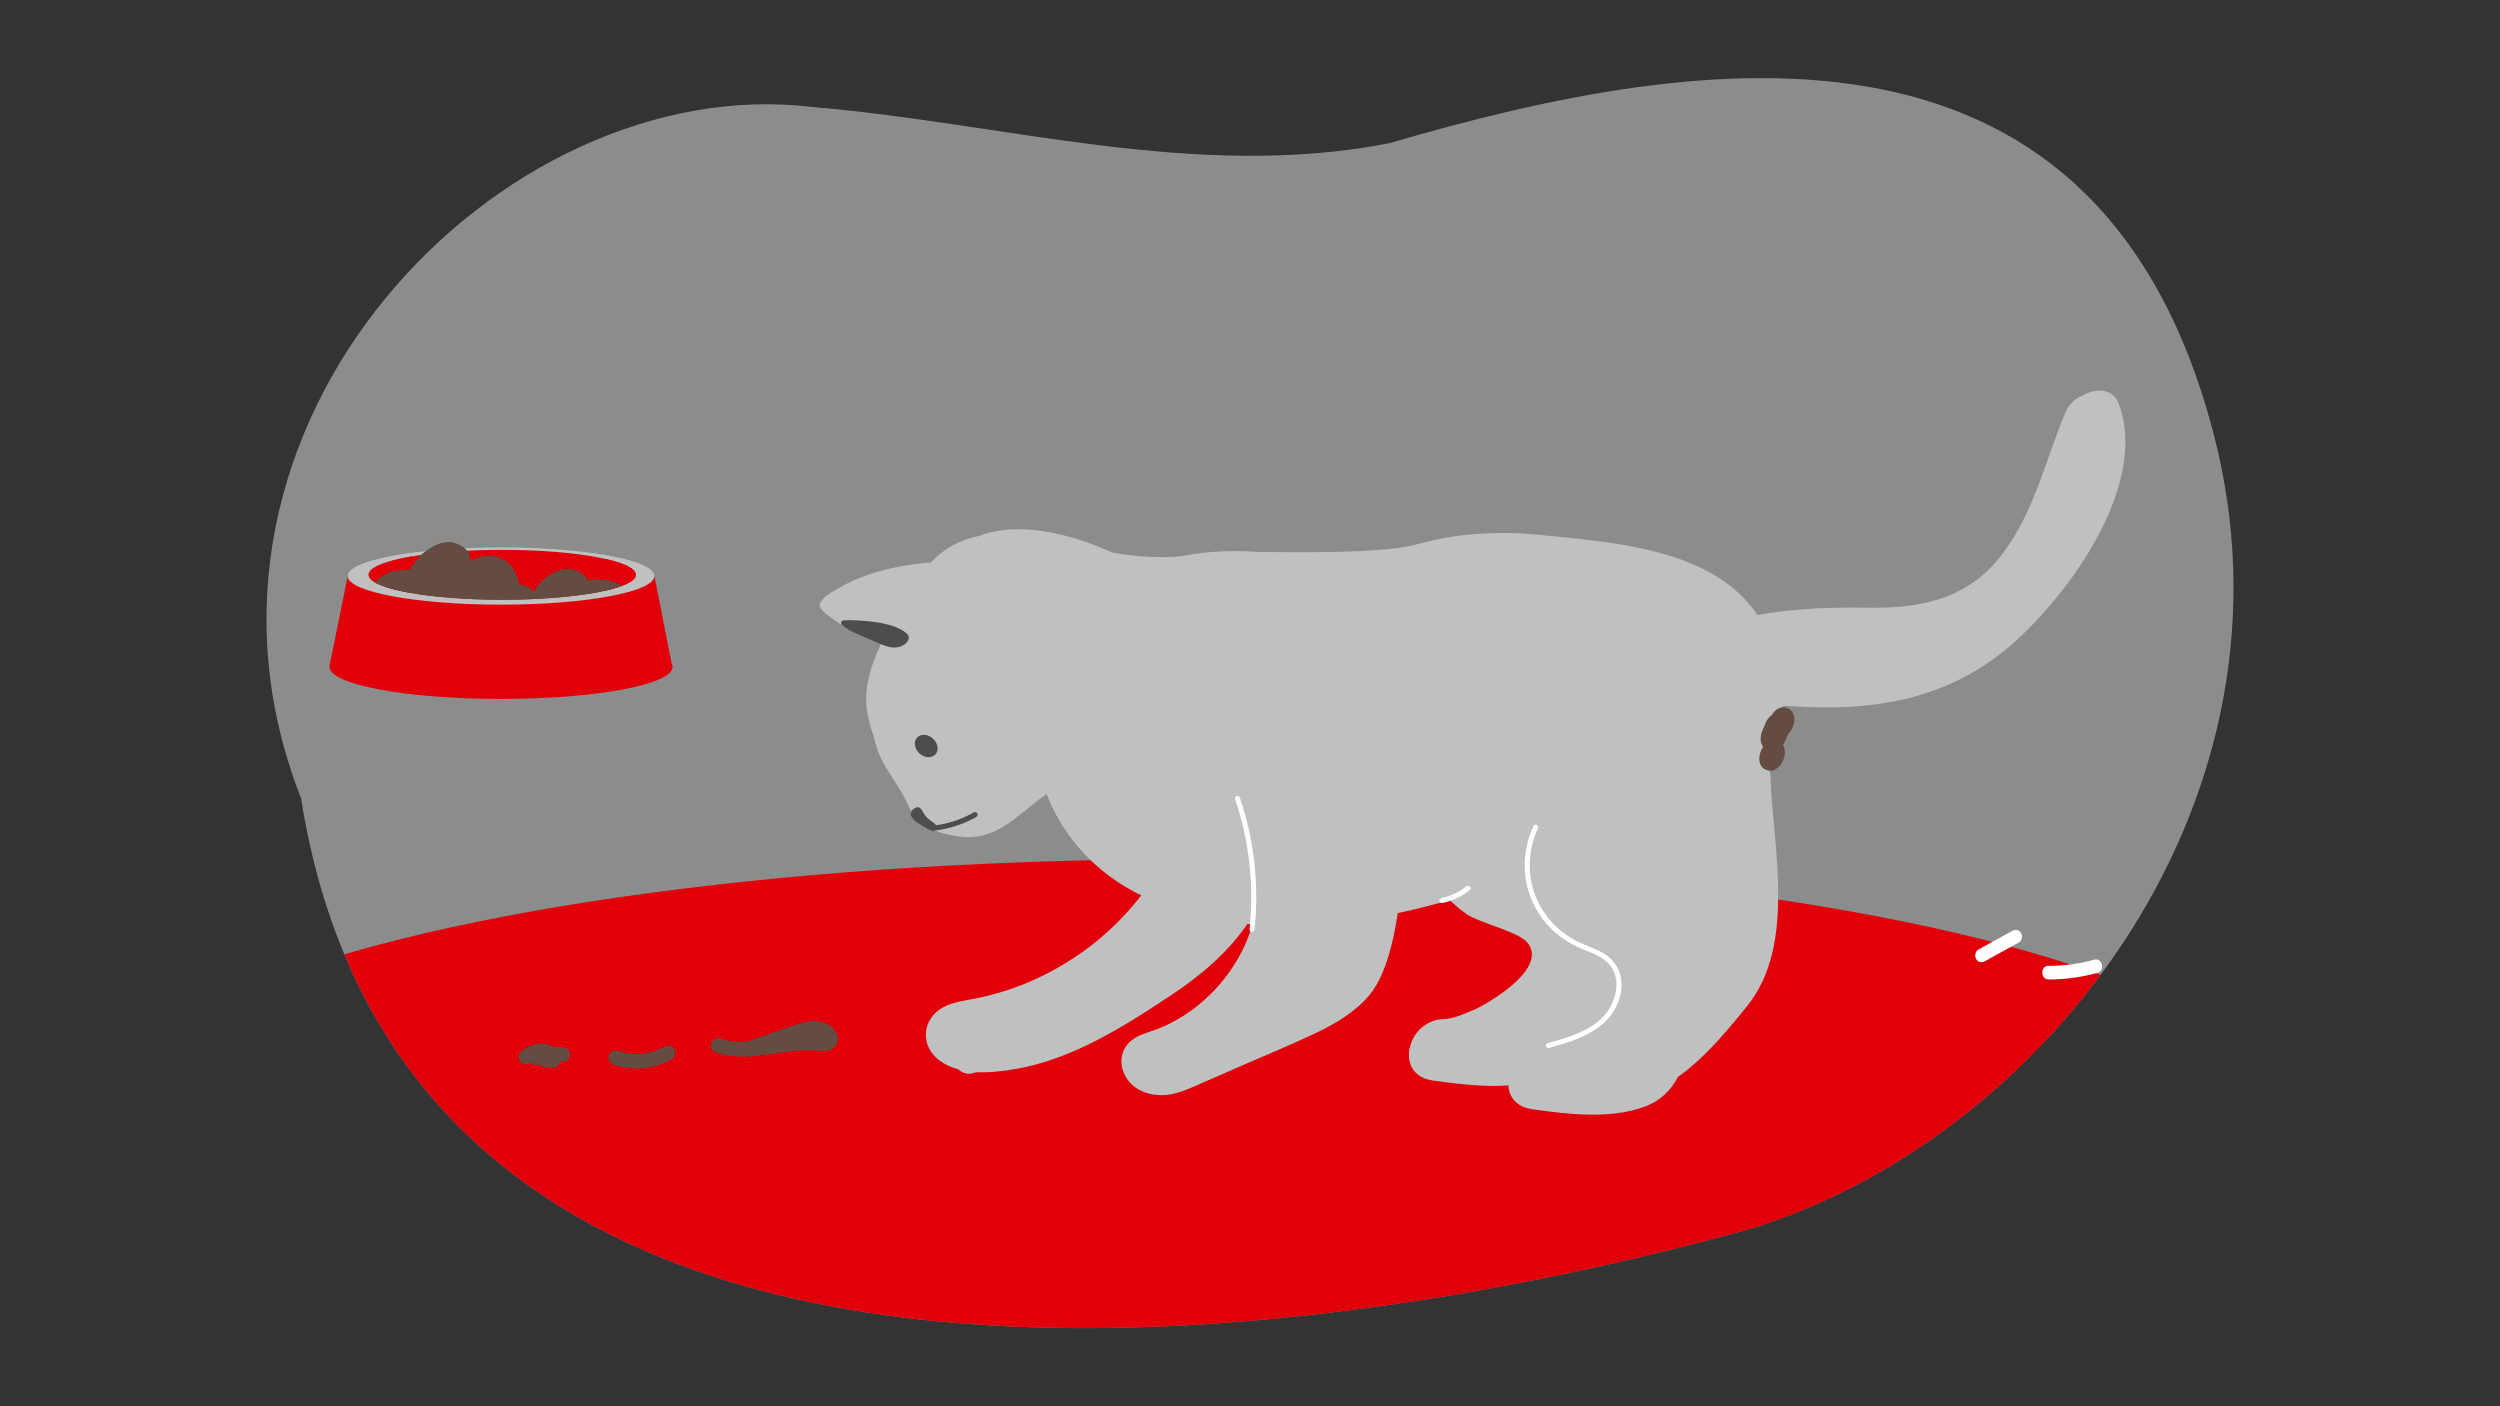 <?xml version="1.0" encoding="UTF-8"?>
<svg xmlns="http://www.w3.org/2000/svg" xmlns:xlink="http://www.w3.org/1999/xlink" version="1.1" id="Ebene_2" x="0px" y="0px" viewBox="0 0 560 315" xml:space="preserve">
<rect x="0" y="0" width="560" height="315" fill="#333333" stroke="none"/>
<g>
	<g>
		<defs>
			<path id="SVGID_00000155839013870100615230000013426357047471631291_" d="M496.769,100.863     C472.176-2.484,381.858,11.39,311.222,32.075c-43.456,8.484-86.124-4.485-129.226-8.106     C112.142,15.533,34.69,95.398,67.428,178.779c24.416,154.675,227.422,123.468,324.663,96.466     C456.391,255.585,515.568,182.158,496.769,100.863z"></path>
		</defs>
		<clipPath id="SVGID_00000061467982953105918400000017195985409445024136_">
			<use xlink:href="#SVGID_00000155839013870100615230000013426357047471631291_" overflow="visible"></use>
		</clipPath>
		
			<rect x="-131.65" y="-97.154" clip-path="url(#SVGID_00000061467982953105918400000017195985409445024136_)" fill="#8B8C8C" width="772.364" height="424.067"></rect>
		<g clip-path="url(#SVGID_00000061467982953105918400000017195985409445024136_)">
			<ellipse fill="#E1000A" cx="266.773" cy="248.758" rx="242.069" ry="56.299"></ellipse>
			<path fill="#FFFFFF" d="M46.278,225.603c-3.037-0.336-6.074-0.978-9.044-1.879c-0.723-0.219-1.511,0.272-1.71,1.066     c-0.199,0.798,0.245,1.656,0.971,1.877c3.203,0.972,6.476,1.622,9.783,1.988c0.748,0.082,1.389-0.76,1.389-1.525     C47.667,226.234,47.027,225.685,46.278,225.603z"></path>
			<path fill="#FFFFFF" d="M64.394,220.25c-1.984-1.788-4.203-3.156-6.64-4.052c-0.689-0.254-1.549,0.292-1.709,1.065     c-0.175,0.843,0.232,1.605,0.97,1.877c0.266,0.098,0.529,0.2,0.791,0.31c0.131,0.055,0.26,0.113,0.39,0.169     c0.014,0.006,0.008,0.004,0.019,0.009c0.044,0.021,0.088,0.042,0.132,0.063c0.512,0.248,1.014,0.522,1.503,0.819     c0.49,0.297,0.967,0.619,1.431,0.963c0.232,0.172,0.46,0.35,0.685,0.533c0.047,0.038,0.093,0.076,0.139,0.115     c0.108,0.095,0.216,0.19,0.324,0.286c0.292,0.264,0.589,0.447,0.982,0.447c0.341,0,0.748-0.166,0.982-0.447     C64.863,221.848,64.994,220.791,64.394,220.25z"></path>
			<path fill="#FFFFFF" d="M76.127,213.409c-1.458-0.569-2.514-1.053-3.889-1.794c-1.328-0.715-2.615-1.514-3.862-2.386     c-0.614-0.429-1.56-0.162-1.901,0.547c-0.363,0.755-0.157,1.629,0.498,2.087c2.638,1.845,5.469,3.338,8.416,4.487     c0.686,0.268,1.551-0.302,1.709-1.066C77.275,214.431,76.861,213.696,76.127,213.409z"></path>
			<path fill="#FFFFFF" d="M33.386,236.379c-3.153-1.247-6.427-2.021-9.761-2.381c-0.748-0.081-1.389,0.759-1.389,1.525     c0,0.892,0.64,1.444,1.389,1.525c3.02,0.327,6.107,1.12,9.022,2.273c0.706,0.279,1.521-0.315,1.709-1.066     C34.568,237.409,34.094,236.659,33.386,236.379z"></path>
			<path fill="#FFFFFF" d="M452.73,209.023c-0.429-0.731-1.205-0.931-1.901-0.547c-2.564,1.412-5.127,2.824-7.69,4.236     c-0.651,0.359-0.887,1.425-0.499,2.087c0.429,0.731,1.205,0.931,1.901,0.547c2.563-1.412,5.127-2.825,7.69-4.236     C452.882,210.752,453.119,209.685,452.73,209.023z"></path>
			<path fill="#FFFFFF" d="M469.145,214.959c-3.381,0.944-6.83,1.404-10.319,1.385c-1.788-0.009-1.79,3.042,0,3.051     c3.723,0.02,7.45-0.487,11.057-1.495C471.616,217.417,470.882,214.473,469.145,214.959z"></path>
			<path fill="#FFFFFF" d="M486.264,221.315c-0.217-0.866-0.965-1.197-1.709-1.066c-3.005,0.53-6.128,0.551-9.138,0.054     c-0.742-0.123-1.494,0.204-1.71,1.065c-0.18,0.721,0.224,1.753,0.971,1.877c3.544,0.585,7.076,0.57,10.616-0.054     C486.034,223.06,486.447,222.046,486.264,221.315z"></path>
			<path fill="#FFFFFF" d="M494.305,227.972c-2.563,0.191-5.126,0.382-7.689,0.574c-0.723,0.054-1.424,0.663-1.389,1.525     c0.032,0.78,0.613,1.583,1.389,1.525c2.563-0.191,5.126-0.382,7.689-0.574c0.723-0.054,1.425-0.663,1.389-1.525     C495.663,228.717,495.082,227.914,494.305,227.972z"></path>
		</g>
		<g clip-path="url(#SVGID_00000061467982953105918400000017195985409445024136_)">
			<g>
				<path fill="#644C42" d="M187.647,232.133c-0.357-1.689-2.009-2.821-3.601-3.213c-1.712-0.422-3.469-0.132-5.124,0.394      c-3.936,1.25-7.818,2.708-11.716,4.075c-2.016,0.058-4.021-0.114-5.973-0.76c-2.005-0.663-2.864,2.497-0.87,3.157      c2.131,0.705,4.276,0.912,6.429,0.87c0.298,0.105,0.621,0.123,0.93,0.015c0.052-0.018,0.104-0.036,0.157-0.055      c4.069-0.228,8.161-1.217,12.233-1.356c0.794-0.027,1.59-0.023,2.384,0.03c0.712,0.047,1.426,0.191,2.141,0.154      C186.405,235.354,188.061,234.086,187.647,232.133z"></path>
				<path fill="#644C42" d="M151.073,235.024c-0.45-0.769-1.471-1.031-2.24-0.587c-3.209,1.851-6.987,2.156-10.493,0.918      c-0.834-0.294-1.791,0.334-2.014,1.143c-0.248,0.904,0.307,1.718,1.143,2.014c4.26,1.504,9.113,1.004,13.016-1.249      C151.251,236.822,151.518,235.783,151.073,235.024z"></path>
				<path fill="#644C42" d="M127.22,235.033c-0.342-0.314-0.701-0.421-1.158-0.48c-0.728-0.093-1.47-0.114-2.211-0.074      c-0.153-0.107-0.324-0.195-0.518-0.276c-2.24-0.929-5.005-0.259-6.708,1.415c-0.611,0.601-0.648,1.72,0,2.315      c0.633,0.581,1.582,0.631,2.235,0.065c0.124,0.168,0.278,0.312,0.466,0.411c0.36,0.19,0.867,0.331,1.261,0.165      c0.122-0.051,0.246-0.095,0.369-0.143c0.25,0.428,0.697,0.739,1.345,0.739c0.315,0,0.577-0.08,0.799-0.205      c0.222,0.129,0.493,0.205,0.813,0.205c0.951,0,1.47-0.669,1.562-1.401c0.196,0.016,0.392,0.033,0.587,0.058      c0.385,0.05,0.897-0.218,1.158-0.479c0.284-0.284,0.498-0.75,0.479-1.158C127.681,235.767,127.542,235.328,127.22,235.033z"></path>
			</g>
			<g>
				<g>
					<path fill="#BFC0C0" d="M397.564,145.889c-6.984-22.18-31.672-24.033-53.095-26.115c-9.039-0.878-18.377-0.311-27.124,2.163       c-5.498,1.555-18.046,1.96-35.678,1.689c-0.192-0.014-0.381-0.038-0.573-0.05c-12.102-0.728-24.84,1.379-34.434,9.304       c-24.187,19.977-17.639,55.601,10.075,68.21c24.734,11.253,54.644,5.729,80.913-3.628c7.393-0.597,14.396-0.999,20.404-1.227       C384.847,195.22,406.01,172.712,397.564,145.889z"></path>
					<path fill="#BFC0C0" d="M466.474,88.619c-1.546,0.575-2.962,1.77-3.802,3.756c-4.375,10.342-6.876,21.941-13.954,31.467       c-8.062,10.852-19.265,12.461-30.711,12.279c-20.276-0.322-37.902,2.039-56.419,15.832c-6.666,4.965-0.047,13.143,6.603,8.19       c6.798-5.063,13.992-8.579,21.443-10.62c-1.57,3.225-0.684,7.543,3.708,8.006c20.497,2.161,41.898,1.9,59.801-15.459       c13.82-13.401,27.613-35.499,21.415-51.743C473.254,86.908,469.422,86.914,466.474,88.619z"></path>
					<path fill="#BFC0C0" d="M374.31,167.417c-0.31-9.103-15.008-9.144-14.696,0c0.023,0.656,0.067,1.332,0.099,1.996       c-2.433,0.349-4.579,1.89-5.235,5.001c-0.56,2.655-1.061,5.313-1.507,7.974c-2.714,0.69-7.689,3.227-10.182,3.163       c-0.949-0.495-1.83-0.974-2.605-1.44c-2.577-1.551-5.313-1.174-7.432,0.182c0.071-0.347,0.116-0.681,0.227-1.049       c2.637-8.784-11.54-12.534-14.171-3.771c-2.973,9.906,1.066,19.187,9.577,25.197c3.016,2.129,11.789,3.982,13.813,6.537       c4.418,5.576-7.842,12.985-11.664,14.829c-0.271,0.131-1.756,0.733-3.143,1.29c-1.293,0.52-2.659,0.899-4.059,0.944       c-8.162,0.262-11.235,12.519-2.415,13.759c7.957,1.119,17.312,2.272,25.061-0.519c3.791-1.366,6.062-3.791,7.621-6.726       c5.996-4.249,11.101-10.42,15.512-15.901C380.107,205.217,374.858,183.5,374.31,167.417z"></path>
					<path fill="#BFC0C0" d="M396.582,173.859c-0.31-9.103-15.008-9.144-14.696,0c0.023,0.656,0.067,1.332,0.099,1.996       c-2.433,0.349-4.579,1.89-5.235,5.001c-0.56,2.655-1.061,5.313-1.507,7.974c-2.714,0.69-7.689,3.227-10.182,3.163       c-0.949-0.495-1.83-0.974-2.605-1.44c-2.577-1.551-5.313-1.174-7.432,0.182c0.071-0.347,0.116-0.681,0.227-1.049       c2.637-8.784-11.54-12.534-14.171-3.771c-2.973,9.906,1.066,19.187,9.577,25.197c3.016,2.129,11.789,3.982,13.813,6.537       c4.418,5.576-7.842,12.985-11.664,14.829c-0.271,0.131-1.756,0.733-3.143,1.29c-1.293,0.52-2.659,0.899-4.059,0.944       c-8.162,0.262-11.235,12.519-2.415,13.759c7.957,1.119,17.312,2.272,25.061-0.519c3.791-1.366,6.062-3.791,7.621-6.726       c5.996-4.249,11.101-10.42,15.512-15.901C402.379,211.66,397.131,189.943,396.582,173.859z"></path>
					<path fill="#BFC0C0" d="M311.934,171.684c-0.419-5.588-4.744,6.958-4.115,1.358c0.166-1.479-1.302-2.748-2.718-2.902       c-0.105-0.076-0.205-0.156-0.326-0.218c-1.348-0.696-3.368-0.42-4.103,1.051c-0.709,1.421-1.421,2.847-2.305,4.173       c-0.107,0.161-0.216,0.321-0.329,0.478c-0.017,0.024-0.078,0.108-0.138,0.19c-0.069,0.084-0.221,0.278-0.253,0.314       c-0.118,0.137-0.239,0.271-0.364,0.403c-0.261,0.277-0.535,0.542-0.823,0.792c-0.105,0.092-0.213,0.179-0.32,0.267       c-0.001,0.001-0.001,0.002-0.003,0.003c-0.022,0.013-0.03,0.017-0.06,0.036c-0.295,0.183-0.581,0.373-0.889,0.537       c-0.138,0.073-0.281,0.136-0.42,0.207c-0.007,0.002-0.014,0.004-0.021,0.006c-0.049-0.522-0.218-1.016-0.588-1.484       c-0.52-0.659-1.449-1.264-2.355-1.156c-0.049,0.006-0.092,0.019-0.141,0.026c0.001-0.011,0.003-0.022,0.005-0.033       c0.246-1.563-0.405-3.153-2.094-3.607c-1.42-0.382-3.441,0.473-3.688,2.048c-1.2,7.64-2.4,15.28-3.6,22.92       c-0.216,0.355-0.349,0.787-0.36,1.299c-0.204,9.29-4.38,18.184-11.147,24.67c-3.273,3.136-7.158,5.74-11.428,7.4       c-2.149,0.836-4.607,1.311-6.315,2.953c-1.587,1.524-2.205,3.785-1.648,5.888c1.29,4.874,6.421,6.702,11.082,5.779       c2.564-0.508,4.953-1.696,7.326-2.731c3.044-1.33,6.089-2.658,9.134-3.987c5.3-2.313,10.673-4.512,15.889-7.002       c4.45-2.123,8.841-4.743,12-8.545C314.872,213.128,315.759,182.485,311.934,171.684z"></path>
					<path fill="#BFC0C0" d="M289.076,172.765c0.032-2.756-3.577-4.311-5.509-2.282c-2.768,2.907-8.001,2.171-11.597,3.351       c-5.272,1.73-8.05,6.048-9.865,11.042c-1.353,3.722-2.39,7.558-3.428,11.39c-4.473,6.911-10.271,12.926-17.101,17.601       c-4.601,3.149-9.592,5.741-14.864,7.565c-2.584,0.894-5.225,1.622-7.904,2.168c-2.567,0.522-5.231,0.781-7.573,2.057       c-4.757,2.592-5.162,8.595-0.866,11.834c1.308,0.986,2.779,1.64,4.333,2.064c0.806,0.758,1.961,1.169,3.085,0.87       c0.301-0.08,0.596-0.176,0.897-0.259c2.903,0.151,5.889-0.222,8.56-0.665c12.899-2.139,24.839-9.727,35.53-16.88       c10.439-6.986,20.5-16.742,22.075-29.578C287.525,186.598,288.994,179.785,289.076,172.765z"></path>
					<g>
						<path fill="#BFC0C0" d="M203.188,179.829c0.709,1.489,1.284,2.92,2.559,4.039c2.516,2.209,6.694,3.347,9.965,3.611        c4.297,0.348,8.018-1.309,11.364-3.892c5.374-4.148,9.605-8.293,16.364-10.304c10.239-3.046,21.077-4.606,31.628-6.547        c2.321-0.001,4.61-0.368,6.829-1.466c4.913-2.43,9.716-9.8,8.428-15.48c-1.425-6.288-10.782-7.76-15.466-10.415        c-6.863-3.889-13.118-8.755-19.973-12.665c-9.466-5.4-24.501-10.905-35.694-6.633c-3.138,0.657-6.107,1.892-8.775,4.121        c-5.01,4.185-8.318,10.525-11.25,16.253c-2.707,5.291-5.681,11.688-5.066,17.777c0.23,2.28,0.823,4.589,1.644,6.866        c0.455,2.153,1.218,4.262,2.398,6.294C199.844,174.321,201.709,176.724,203.188,179.829z"></path>
						<path fill="#BFC0C0" d="M198.368,143.823c-4.26-0.733-8.342-2.524-11.766-5.163c-1.034-0.797-2.98-1.907-2.988-3.215        c0.252-1.33,2.272-2.562,3.572-3.337c5.709-3.42,12.301-5.15,18.916-5.883c6.614-0.738,13.289-0.526,19.941-0.314        c-4.279,1.615-8.205,4.159-11.429,7.403c-3.387,3.405-6.101,7.645-10.302,9.985"></path>
						<g>
							
								<ellipse transform="matrix(0.672 -0.741 0.741 0.672 -55.764 208.452)" fill="#4D4D4D" cx="207.39" cy="167.165" rx="2.247" ry="2.782"></ellipse>
						</g>
						<path fill="#4D4D4D" d="M204.038,182.045c0.121-0.538,0.566-0.901,1.054-1.105c0.274-0.114,0.551-0.174,0.832-0.039        c0.292,0.141,0.488,0.415,0.661,0.682c0.268,0.413,0.458,0.867,0.782,1.243c0.318,0.37,0.686,0.698,1.074,0.992        c0.412,0.312,1.011,0.566,1.238,1.05c0.314,0.667-0.288,1.353-0.989,1.186c-0.457-0.108-0.929-0.398-1.328-0.639        c-0.045-0.027-0.087-0.06-0.131-0.089c-0.033-0.02-0.065-0.04-0.098-0.059c-0.44-0.267-0.88-0.533-1.32-0.8        c-0.385-0.233-0.786-0.47-1.097-0.8c-0.122-0.13-0.221-0.279-0.292-0.441C204.09,182.948,203.944,182.463,204.038,182.045z"></path>
						<path fill="#4D4D4D" d="M209.106,184.931c3.171-0.355,6.242-1.371,9.014-2.947c0.648-0.369,1.228,0.636,0.578,1.005        c-2.961,1.684-6.218,2.723-9.6,3.101C208.358,186.173,208.371,185.013,209.106,184.931z"></path>
						<path fill="#4D4D4D" d="M188.618,140.024c0.947,0.818,2.061,1.385,3.199,1.891c1.278,0.57,2.569,1.112,3.855,1.667        c1.857,0.801,3.929,1.944,5.996,1.245c0.779-0.263,1.694-0.889,1.893-1.744c0.219-0.941-0.931-1.58-1.607-1.985        c-3.754-2.25-12.246-2.272-13.103-2.122C188.3,139.071,188.275,139.728,188.618,140.024z"></path>
					</g>
					<path fill="#FFFFFF" d="M362.947,218.421c-0.483-1.935-1.706-3.507-3.347-4.612c-1.855-1.249-4.035-1.87-6.04-2.822       c-3.991-1.894-7.248-5.183-9.138-9.173c-2.402-5.071-2.324-11.165,0.059-16.225c0.306-0.65-0.661-1.22-0.968-0.566       c-2.023,4.295-2.528,9.224-1.344,13.83c1.071,4.165,3.559,7.945,6.911,10.631c1.657,1.328,3.475,2.322,5.432,3.136       c1.992,0.828,4.16,1.566,5.709,3.138c2.931,2.974,2.039,7.801-0.212,10.89c-3.042,4.177-8.599,5.678-13.314,7.011       c-0.694,0.196-0.399,1.279,0.298,1.082c4.354-1.231,8.924-2.567,12.343-5.688C362.178,226.46,363.902,222.252,362.947,218.421z       "></path>
					<path fill="#FFFFFF" d="M329.243,198.554c-0.232-0.232-0.558-0.192-0.793,0c-1.622,1.329-3.566,2.216-5.62,2.617       c-0.297,0.058-0.468,0.414-0.392,0.69c0.085,0.311,0.392,0.45,0.69,0.392c2.251-0.44,4.344-1.454,6.115-2.905       C329.477,199.155,329.442,198.753,329.243,198.554z"></path>
					<path fill="#BFC0C0" d="M271.648,123.702c-7.67,1.47-15.59,1.444-23.251-0.071c-0.626-0.124-0.93,0.71-0.497,0.998       c-0.013,0.416,0.383,0.827,0.797,0.516c0.437-0.329,0.96-0.124,1.221,0.329c0.286,0.497,0.211,1.159,0.115,1.695       c-0.177,0.985-0.503,1.962-0.25,2.968c0.543,2.156,3.19,2,4.962,2.105c4.414,0.26,9.025-0.369,12.795-2.824       c1.826-1.19,3.378-2.757,4.46-4.655C272.627,124.577,272.333,123.571,271.648,123.702z"></path>
					<path fill="#FFFFFF" d="M277.737,178.684c-0.231-0.68-1.315-0.388-1.082,0.299c3.181,9.373,4.287,19.36,3.242,29.203       c-0.076,0.717,1.046,0.711,1.122,0C282.073,198.255,280.945,188.141,277.737,178.684z"></path>
				</g>
				<path fill="#644C42" d="M399.383,166.858c0.199-0.273,0.374-0.567,0.511-0.894l0.622-1.504c1.628-1.581,2.163-4.91-0.117-5.852      c-1.446-0.598-2.771,0.29-3.537,1.597c-0.115,0.084-0.23,0.167-0.345,0.251c-0.444,0.41-0.789,0.91-1.033,1.497l-0.773,1.87      c-0.198,0.442-0.297,0.891-0.295,1.346c-0.062,0.447-0.028,0.87,0.103,1.269c0.083,0.333,0.234,0.604,0.422,0.84      c-1.163,1.71-1.33,4.358,0.666,5.183C398.45,173.635,400.816,169.083,399.383,166.858z"></path>
			</g>
		</g>
	</g>
	<g>
		<g>
			<g>
				<path fill="#E1000A" d="M150.439,148.62l-3.844-19.589H77.899l-4.07,20.01l0.021,0.003c-0.027,0.113-0.045,0.228-0.045,0.342      c0,3.964,17.203,7.176,38.425,7.176c21.223,0,38.428-3.213,38.428-7.176C150.659,149.127,150.581,148.871,150.439,148.62z"></path>
				<path fill="#BFC0C0" d="M146.595,129.03c0,3.544-15.385,6.416-34.365,6.416c-18.98,0-34.365-2.873-34.365-6.416      c0-3.545,15.385-6.419,34.365-6.419C131.21,122.612,146.595,125.485,146.595,129.03z"></path>
				<path fill="#E1000A" d="M142.438,128.754c0,3.086-13.399,5.59-29.931,5.59c-16.53,0-29.931-2.505-29.931-5.59      c0-3.086,13.4-5.589,29.931-5.589C129.039,123.165,142.438,125.668,142.438,128.754z"></path>
				<path fill="#E1000A" d="M92.297,124.632c-5.975,1.021-9.721,2.49-9.721,4.122c0,1.631,3.746,3.101,9.721,4.122V124.632z"></path>
				<path fill="#E1000A" d="M135.614,125.201v7.105c4.264-0.965,6.824-2.204,6.824-3.553      C142.438,127.404,139.878,126.166,135.614,125.201z"></path>
			</g>
			<g>
				<defs>
					<path id="SVGID_00000137820850525035938520000012646934086058381968_" d="M142.057,127.87c0.296-0.6,0.423-1.231,0.2-2.036       c-0.425-1.529-1.264-2.51-2.766-3.062c-1.375-0.503-3.156-0.453-4.75,0.059c-1.619-2.346-5.024-3.782-7.864-3.444       c-2.4,0.284-5.168,1.128-7.57,2.495c-0.64-2.041-2.356-3.72-5.191-4.806c-1.573-0.6-3.697-0.722-5.796-0.381       c-0.849-1.685-2.385-2.999-4.828-3.648c-3.996-1.061-9.63,1.708-11.724,5.177c-1.007,1.669-0.341,0.68-1.564,0.292       c-0.456-0.145-1.854-0.341-2.312-0.23c-2.284,0.549-3.519,2.205-4.819,4.12c-0.72,1.061-2.058,3.963-1.283,5.33       c0.259,0.456,0.526,0.712,0.81,0.834c-0.011,0.06-0.025,0.122-0.025,0.185c0,3.086,13.4,5.59,29.931,5.59       c16.532,0,29.931-2.505,29.931-5.59C142.438,128.452,142.303,128.158,142.057,127.87z"></path>
				</defs>
				<clipPath id="SVGID_00000065772428575502866130000017467383825255271854_">
					<use xlink:href="#SVGID_00000137820850525035938520000012646934086058381968_" overflow="visible"></use>
				</clipPath>
				<path clip-path="url(#SVGID_00000065772428575502866130000017467383825255271854_)" fill="#644C42" d="M139.351,131.245      c-0.413-0.299-0.879-0.549-1.391-0.742c-1.677-0.627-4.489-0.989-6.234-0.488c-1.299-2.211-3.993-3.357-6.968-2.095      c-1.998,0.847-3.606,2.122-4.767,3.964c-0.107,0.17-0.216,0.398-0.312,0.647c-0.784-0.794-1.868-1.365-2.868-1.567      c-0.159-0.032-0.351-0.042-0.557-0.039c-0.282-2.511-1.862-4.962-4.182-5.938c-2.107-0.886-4.769-0.493-6.716,0.744      c0.116-1.884-0.983-3.074-2.947-3.912c-2.202-0.938-4.5-0.059-6.368,1.157c-1.793,1.169-3.34,2.83-4.174,4.631      c0.083-0.182-3.975,0.307-4.355,0.453c-3.814,1.468-7.851,6.371-4.105,10.069c1.968,1.945,5.182,3.033,7.829,3.596      c4.18,0.888,8.601,1.191,12.627-0.2c2.711,1.603,6.554,2.133,9.167,2.486c4.377,0.595,9.63,0.44,13.976-1.273      c2.205,0.656,4.683,0.459,6.921-0.436c-0.104,0.041,0.789,0.06,0.98,0.015c0.627-0.151,1.264-0.529,1.816-0.847      c1.596-0.919,3.141-2.247,4.035-3.891C142.042,135.205,141.323,132.676,139.351,131.245z"></path>
			</g>
		</g>
	</g>
</g>
<g>
	<defs>
		<path id="SVGID_00000039831904734298928850000016995904970025655732_" d="M493.73-244.478    c-3.767-11.579-10.203-21.598-19.311-30.057c-16.616-15.254-38.086-26.839-61.103-27.404c-5.154-0.127-10.291-0.575-15.413-1.168    c-25.959-3.008-93.753-10.809-129.721-14.423c-21.286-2.138-42.832-5.005-64.233-5.464c-9.064-0.195-17.625,1.087-26.658,2.301    c-8.751,1.176-17.62,1.839-25.946,4.95c-8.709,3.255-17.711,7.035-26.078,11.067c-1.719,0.828-3.37,1.781-4.968,2.825    c-7.741,5.057-15.12,11.141-22.213,17.004c-1.858,1.536-3.599,3.203-5.208,4.999c-6.682,7.462-14.874,16.93-19.517,26.637    c-3.98,8.322-8.405,17.291-10.89,26.445c-0.211,0.776-0.379,1.557-0.54,2.344c-1.732,8.439-3.371,19.146-3.726,27.805    c-0.09,2.188-0.001,4.37,0.235,6.548c1.037,9.592,1.691,19.862,4.237,29.249c1.543,5.686,4.469,11.463,6.67,16.679    c2.427,5.75,4.504,11.8,7.935,17.078c5.149,7.921,11.438,15.848,17.606,22.967c1.516,1.75,3.091,3.428,4.806,4.987    c4.211,3.828,9.064,7.226,13.488,10.644c4.994,3.859,9.852,7.942,15.252,11.238c14.475,8.833,30.847,14.921,46.797,20.491    c9.46,3.304,19.171,5.817,29.038,7.562c17.119,3.027,34.724,5.616,52.174,6.105c14.2,0.397,27.987-1.293,42.049-3.183    c13.56-1.822,26.898-3.632,40.044-7.497c16.694-4.907,32.923-12.039,48.604-19.4c9.073-4.259,17.776-9.252,26.061-14.892    c22.528-15.336,44.385-32.802,61.218-54.412c9.107-8.46,15.544-18.478,19.311-30.057c5.847-11.13,8.529-23.124,8.044-35.983    C502.259-221.354,499.577-233.348,493.73-244.478z"></path>
	</defs>
	<clipPath id="SVGID_00000151541002324314814430000003514325258501289400_">
		<use xlink:href="#SVGID_00000039831904734298928850000016995904970025655732_" overflow="visible"></use>
	</clipPath>
	
		<rect x="-81.336" y="-379.824" clip-path="url(#SVGID_00000151541002324314814430000003514325258501289400_)" fill="#8B8C8C" width="718.505" height="394.496"></rect>
</g>
</svg>
